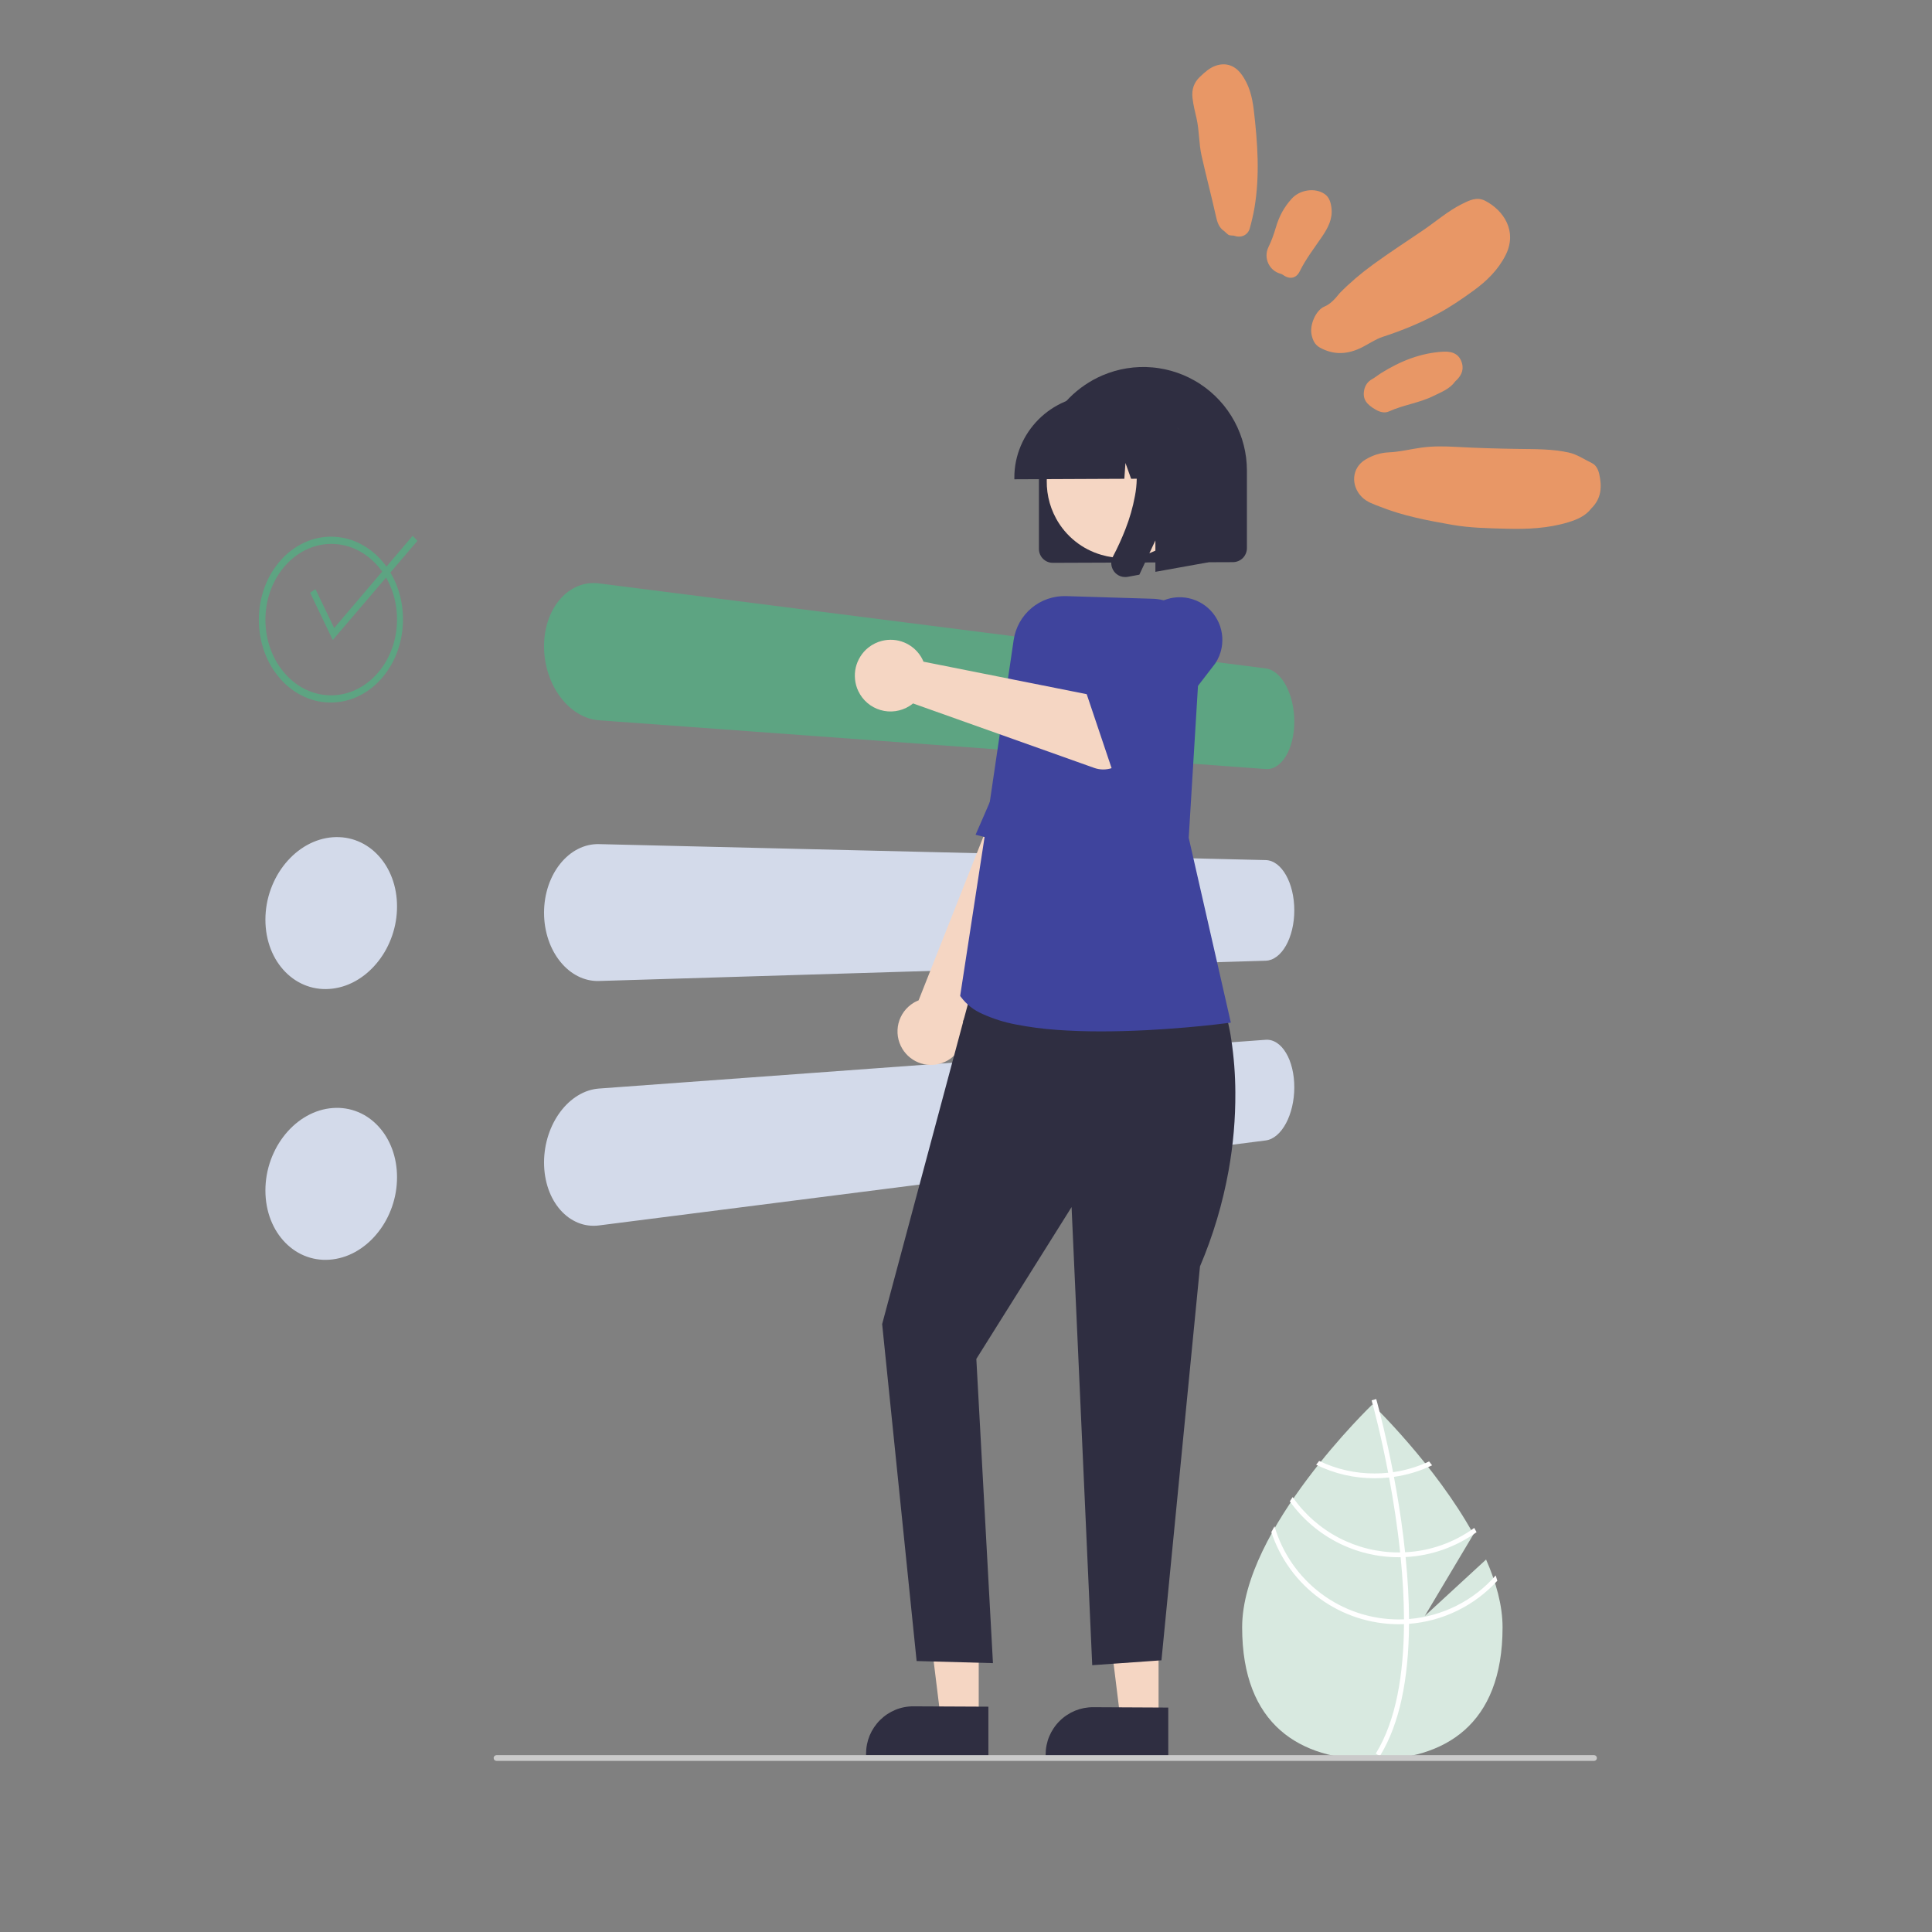 <svg xmlns="http://www.w3.org/2000/svg" xmlns:xlink="http://www.w3.org/1999/xlink" width="700" zoomAndPan="magnify" viewBox="0 0 525 525" height="700" preserveAspectRatio="xMidYMid meet" version="1.0"><rect x="0" y="0" width="525" height="525" fill="#808080" stroke="none"/><defs><clipPath id="3772b0ed39"><path d="M 337 381 L 409 381 L 409 478.508 L 337 478.508 Z M 337 381 " clip-rule="nonzero"/></clipPath><clipPath id="a84b824aab"><path d="M 282 99.727 L 339 99.727 L 339 153 L 282 153 Z M 282 99.727 " clip-rule="nonzero"/></clipPath><clipPath id="510c82cfa3"><path d="M 134 476 L 434 476 L 434 478.508 L 134 478.508 Z M 134 476 " clip-rule="nonzero"/></clipPath><clipPath id="9336ed99ad"><path d="M 323 17 L 435 17 L 435 144 L 323 144 Z M 323 17 " clip-rule="nonzero"/></clipPath><clipPath id="d351528a55"><path d="M 462.242 105.332 L 406.211 167.699 L 288.715 62.141 L 344.746 -0.227 Z M 462.242 105.332 " clip-rule="nonzero"/></clipPath><clipPath id="a1a94d77d1"><path d="M 462.242 105.332 L 406.211 167.699 L 288.715 62.141 L 344.746 -0.227 Z M 462.242 105.332 " clip-rule="nonzero"/></clipPath></defs><g clip-path="url(#3772b0ed39)"><path fill="#d8e9e0" d="M 403.824 423.785 L 387.172 439.117 L 400.406 416.91 C 389.977 397.996 372.922 381.652 372.922 381.652 C 372.922 381.652 337.539 415.555 337.539 442.203 C 337.539 468.852 353.379 478.156 372.922 478.156 C 392.465 478.156 408.305 468.852 408.305 442.203 C 408.305 436.273 406.551 429.98 403.824 423.785 Z M 403.824 423.785 " fill-opacity="1" fill-rule="nonzero"/></g><path fill="#ffffff" d="M 382.887 439.949 L 382.887 441.262 C 382.809 456.531 380.234 468.441 375.18 476.832 C 375.109 476.957 375.031 477.07 374.961 477.195 L 374.395 476.852 L 373.855 476.512 C 379.461 467.453 381.441 454.652 381.516 441.332 C 381.52 440.906 381.527 440.469 381.52 440.031 C 381.5 434.395 381.156 428.691 380.605 423.152 C 380.566 422.723 380.52 422.289 380.473 421.852 C 379.707 414.543 378.602 407.559 377.469 401.492 C 377.391 401.062 377.309 400.633 377.223 400.211 C 375.266 389.949 373.27 382.516 372.812 380.871 C 372.762 380.672 372.73 380.559 372.723 380.535 L 373.34 380.359 L 373.348 380.352 L 373.973 380.176 C 373.977 380.203 374.09 380.574 374.27 381.262 C 374.965 383.836 376.773 390.828 378.551 400.047 C 378.629 400.465 378.711 400.895 378.789 401.324 C 379.715 406.246 380.617 411.746 381.332 417.52 C 381.516 418.973 381.676 420.402 381.82 421.812 C 381.871 422.25 381.918 422.684 381.957 423.113 C 382.555 429.102 382.867 434.715 382.887 439.949 Z M 382.887 439.949 " fill-opacity="1" fill-rule="nonzero"/><path fill="#ffffff" d="M 378.551 400.047 C 378.113 400.105 377.672 400.164 377.223 400.211 C 376.004 400.336 374.781 400.398 373.555 400.398 C 368.27 400.406 363.238 399.27 358.469 396.992 C 358.195 397.336 357.922 397.68 357.645 398.031 C 362.664 400.484 367.969 401.707 373.555 401.699 C 374.863 401.699 376.168 401.629 377.469 401.492 C 377.914 401.445 378.355 401.387 378.789 401.324 C 382.406 400.805 385.863 399.758 389.16 398.184 C 388.883 397.824 388.609 397.473 388.344 397.129 C 385.223 398.586 381.957 399.559 378.551 400.047 Z M 381.82 421.812 C 381.371 421.84 380.922 421.852 380.473 421.852 C 380.336 421.859 380.195 421.859 380.059 421.859 C 378.648 421.859 377.246 421.773 375.848 421.605 C 374.449 421.434 373.062 421.184 371.695 420.848 C 370.328 420.512 368.984 420.094 367.668 419.598 C 366.348 419.098 365.062 418.523 363.816 417.871 C 362.566 417.219 361.363 416.496 360.199 415.695 C 359.039 414.898 357.93 414.035 356.871 413.105 C 355.812 412.172 354.816 411.18 353.879 410.129 C 352.941 409.078 352.07 407.973 351.266 406.816 C 351.004 407.203 350.746 407.586 350.492 407.977 C 351.328 409.145 352.234 410.262 353.207 411.324 C 354.18 412.387 355.211 413.391 356.301 414.328 C 357.391 415.27 358.531 416.141 359.727 416.945 C 360.922 417.75 362.16 418.484 363.438 419.141 C 364.719 419.797 366.035 420.379 367.387 420.879 C 368.734 421.383 370.109 421.801 371.508 422.141 C 372.91 422.477 374.324 422.734 375.754 422.902 C 377.184 423.074 378.617 423.16 380.059 423.16 C 380.242 423.16 380.422 423.16 380.605 423.152 C 381.059 423.145 381.508 423.133 381.957 423.113 C 385.43 422.934 388.805 422.27 392.086 421.121 C 395.363 419.969 398.414 418.379 401.238 416.352 C 401.027 415.969 400.82 415.582 400.605 415.199 C 397.863 417.191 394.895 418.75 391.695 419.879 C 388.5 421.004 385.207 421.648 381.82 421.812 Z M 381.82 421.812 " fill-opacity="1" fill-rule="nonzero"/><path fill="#ffffff" d="M 382.887 439.949 C 382.434 439.988 381.977 440.012 381.52 440.031 C 381.035 440.051 380.547 440.066 380.059 440.066 C 378.172 440.062 376.293 439.91 374.43 439.605 C 372.566 439.301 370.742 438.852 368.949 438.254 C 367.16 437.652 365.43 436.918 363.758 436.039 C 362.086 435.164 360.496 434.156 358.984 433.023 C 357.477 431.891 356.066 430.645 354.758 429.285 C 353.445 427.926 352.254 426.469 351.18 424.914 C 350.105 423.363 349.16 421.734 348.348 420.031 C 347.535 418.328 346.863 416.57 346.336 414.758 C 346.043 415.285 345.75 415.805 345.473 416.332 C 346.066 418.141 346.801 419.891 347.672 421.586 C 348.543 423.277 349.543 424.895 350.668 426.43 C 351.789 427.969 353.027 429.406 354.379 430.75 C 355.727 432.094 357.176 433.324 358.719 434.441 C 360.258 435.559 361.879 436.547 363.578 437.41 C 365.277 438.273 367.031 438.996 368.84 439.586 C 370.652 440.172 372.5 440.617 374.379 440.914 C 376.262 441.215 378.152 441.363 380.059 441.367 C 380.547 441.367 381.035 441.359 381.516 441.332 C 381.977 441.32 382.434 441.293 382.887 441.262 C 385.164 441.082 387.406 440.695 389.609 440.094 C 391.816 439.492 393.945 438.691 396 437.688 C 398.051 436.688 399.992 435.5 401.824 434.133 C 403.652 432.766 405.34 431.238 406.883 429.551 C 406.746 429.07 406.59 428.594 406.434 428.113 C 404.945 429.812 403.309 431.352 401.52 432.734 C 399.734 434.117 397.832 435.312 395.812 436.328 C 393.797 437.34 391.699 438.152 389.527 438.762 C 387.352 439.371 385.137 439.766 382.887 439.949 Z M 382.887 439.949 " fill-opacity="1" fill-rule="nonzero"/><path fill="#5da482" d="M 343.93 181.629 L 162.777 158.531 C 162.289 158.469 161.797 158.438 161.305 158.438 C 160.82 158.438 160.336 158.465 159.855 158.527 C 159.375 158.59 158.898 158.684 158.43 158.809 C 157.957 158.934 157.492 159.09 157.039 159.277 C 156.594 159.461 156.16 159.668 155.742 159.902 C 155.316 160.141 154.91 160.402 154.516 160.688 C 154.113 160.977 153.727 161.293 153.359 161.629 C 152.98 161.977 152.621 162.34 152.281 162.727 C 151.934 163.121 151.605 163.535 151.297 163.965 C 150.988 164.398 150.699 164.852 150.426 165.32 C 150.156 165.789 149.902 166.281 149.672 166.789 C 149.438 167.297 149.227 167.824 149.035 168.367 C 148.836 168.93 148.664 169.504 148.516 170.09 C 148.363 170.676 148.238 171.273 148.141 171.879 C 148.043 172.484 147.965 173.102 147.914 173.73 C 147.863 174.355 147.836 174.988 147.836 175.629 C 147.84 176.27 147.863 176.91 147.914 177.547 C 147.965 178.184 148.039 178.812 148.141 179.441 C 148.242 180.07 148.367 180.691 148.516 181.309 C 148.664 181.926 148.84 182.535 149.035 183.137 C 149.227 183.719 149.441 184.285 149.672 184.84 C 149.906 185.398 150.156 185.938 150.43 186.465 C 150.699 186.988 150.988 187.5 151.301 187.996 C 151.609 188.492 151.938 188.969 152.281 189.43 C 152.629 189.891 152.988 190.328 153.359 190.746 C 153.734 191.16 154.117 191.551 154.516 191.922 C 154.914 192.289 155.324 192.633 155.746 192.949 C 156.16 193.266 156.594 193.562 157.039 193.832 C 157.488 194.109 157.953 194.355 158.43 194.578 C 158.895 194.797 159.371 194.984 159.855 195.145 C 160.332 195.301 160.816 195.43 161.305 195.527 C 161.793 195.625 162.281 195.691 162.777 195.727 L 343.934 208.977 C 344.465 209.016 344.984 208.965 345.5 208.82 C 345.758 208.75 346.012 208.656 346.254 208.543 C 346.508 208.426 346.754 208.285 346.988 208.133 C 347.227 207.973 347.449 207.801 347.664 207.613 C 347.891 207.418 348.102 207.211 348.305 206.988 C 348.516 206.754 348.715 206.512 348.902 206.258 C 349.094 205.992 349.277 205.715 349.457 205.418 C 349.633 205.121 349.801 204.812 349.961 204.492 C 350.117 204.168 350.266 203.836 350.402 203.488 C 350.543 203.141 350.668 202.781 350.785 202.41 C 350.906 202.043 351.012 201.66 351.109 201.266 C 351.211 200.863 351.297 200.449 351.371 200.027 C 351.445 199.605 351.508 199.18 351.559 198.746 C 351.609 198.312 351.648 197.875 351.672 197.43 C 351.699 196.984 351.711 196.535 351.711 196.082 C 351.711 195.629 351.695 195.176 351.672 194.727 C 351.648 194.277 351.613 193.828 351.559 193.387 C 351.508 192.945 351.445 192.504 351.371 192.07 C 351.297 191.633 351.207 191.203 351.109 190.777 C 351.012 190.363 350.906 189.961 350.785 189.566 C 350.672 189.18 350.543 188.797 350.402 188.418 C 350.266 188.043 350.117 187.676 349.961 187.324 C 349.801 186.969 349.633 186.629 349.457 186.297 C 349.277 185.961 349.094 185.645 348.902 185.348 C 348.711 185.047 348.512 184.762 348.305 184.492 C 348.098 184.223 347.887 183.973 347.664 183.738 C 347.449 183.508 347.227 183.293 346.988 183.086 C 346.754 182.883 346.512 182.699 346.254 182.527 C 346.012 182.367 345.762 182.223 345.5 182.098 C 345.25 181.977 344.988 181.875 344.723 181.797 C 344.465 181.719 344.199 181.664 343.93 181.629 " fill-opacity="1" fill-rule="nonzero"/><path fill="#d3daea" d="M 343.93 233.719 L 162.777 229.379 C 161.789 229.355 160.816 229.453 159.855 229.676 C 159.371 229.789 158.895 229.934 158.43 230.105 C 157.953 230.281 157.488 230.484 157.039 230.715 C 156.594 230.941 156.16 231.195 155.742 231.473 C 155.316 231.754 154.906 232.059 154.516 232.383 C 154.113 232.719 153.727 233.074 153.359 233.449 C 152.984 233.828 152.625 234.23 152.281 234.66 C 151.934 235.09 151.605 235.535 151.297 236 C 150.988 236.465 150.699 236.945 150.426 237.445 C 150.156 237.945 149.902 238.461 149.672 238.996 C 149.438 239.527 149.227 240.074 149.035 240.637 C 148.836 241.223 148.664 241.812 148.516 242.414 C 148.363 243.016 148.238 243.625 148.141 244.242 C 148.043 244.859 147.965 245.484 147.914 246.117 C 147.863 246.75 147.836 247.387 147.836 248.027 C 147.84 248.668 147.863 249.305 147.914 249.934 C 147.965 250.566 148.039 251.188 148.141 251.805 C 148.242 252.418 148.367 253.027 148.516 253.629 C 148.664 254.227 148.84 254.82 149.035 255.402 C 149.227 255.965 149.441 256.516 149.672 257.047 C 149.906 257.578 150.156 258.09 150.43 258.59 C 150.699 259.086 150.988 259.566 151.301 260.031 C 151.609 260.492 151.938 260.934 152.281 261.359 C 152.629 261.785 152.988 262.188 153.359 262.566 C 153.727 262.938 154.113 263.289 154.516 263.621 C 154.91 263.945 155.32 264.246 155.746 264.523 C 156.164 264.801 156.594 265.047 157.039 265.273 C 157.492 265.504 157.957 265.703 158.43 265.875 C 158.898 266.043 159.371 266.184 159.855 266.293 C 160.332 266.402 160.816 266.48 161.305 266.527 C 161.797 266.574 162.285 266.59 162.777 266.574 L 343.934 261.066 C 344.199 261.055 344.461 261.027 344.723 260.973 C 344.988 260.918 345.246 260.844 345.5 260.75 C 345.758 260.648 346.012 260.531 346.254 260.391 C 346.508 260.246 346.754 260.082 346.988 259.906 C 347.227 259.723 347.449 259.527 347.664 259.316 C 347.891 259.098 348.102 258.867 348.305 258.625 C 348.508 258.379 348.707 258.113 348.902 257.832 C 349.094 257.547 349.277 257.25 349.457 256.938 C 349.633 256.621 349.801 256.293 349.961 255.957 C 350.117 255.617 350.266 255.27 350.402 254.906 C 350.543 254.539 350.668 254.168 350.785 253.789 C 350.906 253.406 351.012 253.016 351.109 252.613 C 351.211 252.199 351.297 251.781 351.371 251.352 C 351.445 250.922 351.508 250.492 351.559 250.051 C 351.609 249.613 351.648 249.168 351.672 248.723 C 351.699 248.273 351.711 247.824 351.711 247.367 C 351.711 246.918 351.695 246.469 351.672 246.02 C 351.648 245.57 351.613 245.125 351.559 244.688 C 351.508 244.25 351.445 243.816 351.371 243.391 C 351.297 242.965 351.207 242.543 351.109 242.125 C 351.012 241.723 350.902 241.328 350.785 240.945 C 350.668 240.566 350.543 240.195 350.402 239.832 C 350.266 239.473 350.117 239.125 349.961 238.789 C 349.801 238.449 349.633 238.125 349.457 237.812 C 349.277 237.496 349.094 237.199 348.902 236.918 C 348.711 236.637 348.512 236.375 348.305 236.129 C 348.105 235.887 347.891 235.656 347.668 235.441 C 347.453 235.23 347.227 235.039 346.988 234.855 C 346.754 234.68 346.512 234.52 346.254 234.375 C 346.012 234.238 345.758 234.121 345.5 234.023 C 345.246 233.93 344.988 233.855 344.723 233.805 C 344.461 233.754 344.199 233.723 343.93 233.719 " fill-opacity="1" fill-rule="nonzero"/><path fill="#d3daea" d="M 343.93 282.551 L 162.777 295.801 C 162.281 295.836 161.789 295.902 161.305 296 C 160.812 296.098 160.328 296.227 159.855 296.383 C 159.367 296.543 158.895 296.73 158.43 296.949 C 157.953 297.172 157.488 297.418 157.039 297.695 C 156.59 297.965 156.16 298.262 155.742 298.578 C 155.32 298.898 154.91 299.242 154.516 299.605 C 154.117 299.973 153.734 300.367 153.359 300.781 C 152.984 301.199 152.625 301.637 152.281 302.098 C 151.934 302.559 151.605 303.039 151.297 303.535 C 150.988 304.031 150.699 304.539 150.426 305.066 C 150.156 305.59 149.902 306.133 149.672 306.688 C 149.438 307.242 149.227 307.812 149.035 308.395 C 148.836 308.992 148.664 309.602 148.516 310.219 C 148.363 310.84 148.238 311.461 148.141 312.086 C 148.043 312.715 147.965 313.344 147.914 313.98 C 147.863 314.617 147.836 315.254 147.836 315.898 C 147.84 316.539 147.863 317.172 147.914 317.797 C 147.965 318.426 148.039 319.043 148.141 319.648 C 148.242 320.258 148.367 320.855 148.516 321.438 C 148.664 322.023 148.84 322.598 149.035 323.16 C 149.227 323.703 149.441 324.23 149.672 324.738 C 149.906 325.246 150.156 325.738 150.43 326.211 C 150.699 326.68 150.988 327.133 151.301 327.566 C 151.605 327.996 151.934 328.406 152.281 328.805 C 152.621 329.188 152.98 329.555 153.359 329.898 C 153.727 330.234 154.113 330.551 154.516 330.844 C 154.91 331.129 155.32 331.391 155.746 331.625 C 156.164 331.859 156.594 332.07 157.039 332.254 C 157.492 332.438 157.957 332.594 158.43 332.723 C 158.898 332.844 159.375 332.938 159.855 333 C 160.336 333.062 160.82 333.094 161.305 333.094 C 161.797 333.09 162.289 333.059 162.777 332.996 L 343.934 309.906 C 344.199 309.871 344.465 309.816 344.723 309.738 C 344.988 309.656 345.25 309.559 345.5 309.438 C 345.762 309.312 346.012 309.168 346.254 309.008 C 346.512 308.836 346.754 308.648 346.988 308.449 C 347.227 308.242 347.453 308.027 347.664 307.797 C 347.883 307.562 348.094 307.309 348.305 307.043 C 348.512 306.773 348.707 306.488 348.902 306.188 C 349.094 305.887 349.277 305.57 349.457 305.238 C 349.633 304.91 349.801 304.566 349.961 304.211 C 350.117 303.855 350.266 303.488 350.402 303.113 C 350.543 302.738 350.668 302.355 350.785 301.961 C 350.906 301.566 351.012 301.164 351.109 300.75 C 351.211 300.324 351.297 299.895 351.371 299.457 C 351.445 299.023 351.508 298.582 351.559 298.141 C 351.609 297.695 351.648 297.25 351.672 296.801 C 351.699 296.352 351.711 295.898 351.711 295.445 C 351.707 294.992 351.695 294.543 351.672 294.098 C 351.648 293.656 351.609 293.215 351.559 292.781 C 351.508 292.348 351.445 291.922 351.371 291.5 C 351.297 291.078 351.207 290.664 351.109 290.258 C 351.012 289.867 350.906 289.484 350.785 289.117 C 350.672 288.746 350.543 288.387 350.406 288.039 C 350.266 287.691 350.117 287.359 349.961 287.035 C 349.801 286.719 349.633 286.41 349.453 286.109 C 349.277 285.812 349.094 285.535 348.898 285.273 C 348.715 285.02 348.516 284.773 348.301 284.539 C 348.102 284.32 347.891 284.109 347.664 283.914 C 347.449 283.727 347.223 283.555 346.984 283.398 C 346.75 283.242 346.508 283.105 346.254 282.988 C 346.008 282.875 345.758 282.781 345.496 282.707 C 344.984 282.566 344.461 282.512 343.934 282.551 " fill-opacity="1" fill-rule="nonzero"/><path fill="#f5d6c3" d="M 245.191 284.98 C 245.477 285.453 245.801 285.895 246.168 286.309 C 246.531 286.723 246.93 287.102 247.367 287.441 C 247.801 287.781 248.262 288.082 248.75 288.34 C 249.238 288.594 249.746 288.805 250.273 288.969 C 250.801 289.133 251.336 289.25 251.887 289.316 C 252.434 289.383 252.984 289.398 253.535 289.363 C 254.086 289.332 254.629 289.246 255.164 289.113 C 255.699 288.98 256.219 288.801 256.723 288.574 C 257.227 288.348 257.703 288.074 258.156 287.762 C 258.609 287.445 259.031 287.094 259.422 286.703 C 259.809 286.309 260.16 285.887 260.473 285.43 C 260.785 284.977 261.051 284.496 261.277 283.992 C 261.5 283.488 261.68 282.969 261.809 282.43 C 261.938 281.895 262.02 281.352 262.047 280.801 C 262.078 280.25 262.059 279.699 261.988 279.152 C 261.922 278.605 261.801 278.066 261.633 277.539 L 296.746 205.41 L 279.938 195.223 L 249.617 271.84 C 249.5 271.883 249.387 271.934 249.273 271.98 C 249.164 272.031 249.051 272.082 248.938 272.137 C 248.828 272.191 248.715 272.246 248.605 272.305 C 248.496 272.363 248.387 272.426 248.281 272.492 C 247.77 272.801 247.293 273.156 246.852 273.559 C 246.41 273.961 246.012 274.402 245.656 274.883 C 245.305 275.363 245 275.875 244.746 276.414 C 244.492 276.957 244.293 277.516 244.148 278.098 C 244.008 278.676 243.922 279.266 243.895 279.859 C 243.867 280.457 243.898 281.051 243.984 281.641 C 244.074 282.23 244.223 282.809 244.426 283.367 C 244.629 283.93 244.883 284.469 245.191 284.977 Z M 245.191 284.98 " fill-opacity="1" fill-rule="nonzero"/><path fill="#3f449d" d="M 290.043 233.223 L 265.102 226.832 C 265.102 226.832 265.914 224.988 267.238 221.941 C 268.562 218.891 270.41 214.637 272.492 209.809 C 274.57 204.98 276.879 199.586 279.133 194.254 C 281.387 188.922 283.582 183.652 285.426 179.086 C 287.273 174.516 289.371 171.781 291.48 170.25 C 292.352 169.586 293.316 169.113 294.375 168.832 C 295.438 168.551 296.508 168.48 297.594 168.621 C 299.305 168.879 300.883 169.477 302.328 170.426 C 303.004 170.848 303.637 171.328 304.227 171.867 L 310.012 182.383 Z M 290.043 233.223 " fill-opacity="1" fill-rule="nonzero"/><path fill="#d3daea" d="M 90.43 227.512 C 89.824 227.555 89.227 227.633 88.629 227.746 C 88.031 227.859 87.438 228.004 86.855 228.184 C 86.262 228.363 85.684 228.574 85.113 228.82 C 84.531 229.07 83.961 229.348 83.41 229.656 C 82.867 229.961 82.34 230.293 81.82 230.648 C 81.305 231.008 80.805 231.391 80.316 231.801 C 79.832 232.211 79.359 232.648 78.902 233.113 C 78.441 233.574 78.004 234.066 77.578 234.578 C 77.152 235.094 76.75 235.625 76.371 236.18 C 75.992 236.73 75.637 237.297 75.301 237.883 C 74.973 238.469 74.664 239.07 74.379 239.688 C 74.09 240.309 73.828 240.938 73.594 241.586 C 73.348 242.258 73.137 242.934 72.953 243.617 C 72.77 244.305 72.613 244.992 72.492 245.691 C 72.367 246.387 72.277 247.086 72.215 247.793 C 72.152 248.496 72.121 249.207 72.121 249.918 C 72.121 250.629 72.152 251.332 72.215 252.023 C 72.277 252.715 72.367 253.398 72.492 254.07 C 72.613 254.742 72.77 255.402 72.953 256.051 C 73.137 256.695 73.348 257.332 73.594 257.953 C 73.828 258.551 74.09 259.133 74.375 259.691 C 74.656 260.246 74.965 260.785 75.301 261.312 C 75.633 261.824 75.988 262.32 76.371 262.797 C 76.75 263.273 77.152 263.727 77.578 264.156 C 77.996 264.582 78.438 264.984 78.902 265.359 C 79.355 265.73 79.824 266.07 80.316 266.387 C 81.289 267.012 82.32 267.52 83.41 267.91 C 84.527 268.309 85.676 268.57 86.852 268.691 C 87.441 268.754 88.035 268.777 88.629 268.77 C 89.23 268.762 89.832 268.719 90.43 268.645 C 91.031 268.566 91.629 268.457 92.219 268.312 C 92.812 268.172 93.395 267.996 93.969 267.789 C 94.547 267.578 95.117 267.34 95.672 267.07 C 96.238 266.797 96.785 266.492 97.32 266.164 C 97.84 265.84 98.348 265.492 98.84 265.121 C 99.336 264.75 99.812 264.352 100.273 263.93 C 100.738 263.512 101.184 263.066 101.613 262.602 C 102.043 262.133 102.457 261.645 102.855 261.133 C 103.254 260.621 103.633 260.094 103.984 259.551 C 104.336 259.008 104.668 258.449 104.977 257.879 C 105.281 257.309 105.566 256.723 105.828 256.125 C 106.09 255.527 106.332 254.918 106.547 254.293 C 106.77 253.648 106.965 253 107.133 252.344 C 107.301 251.688 107.441 251.027 107.551 250.359 C 107.664 249.695 107.746 249.023 107.805 248.352 C 107.859 247.68 107.887 247.004 107.887 246.324 C 107.887 245.648 107.859 244.977 107.805 244.316 C 107.746 243.652 107.664 243 107.551 242.359 C 107.441 241.719 107.301 241.086 107.133 240.461 C 106.965 239.84 106.77 239.227 106.547 238.629 C 106.328 238.047 106.09 237.484 105.828 236.938 C 105.566 236.395 105.277 235.867 104.973 235.355 C 104.359 234.344 103.656 233.402 102.855 232.527 C 102.465 232.102 102.051 231.695 101.617 231.309 C 101.191 230.93 100.742 230.574 100.277 230.246 C 99.816 229.918 99.34 229.617 98.844 229.344 C 98.352 229.07 97.844 228.824 97.32 228.609 C 96.242 228.16 95.125 227.844 93.969 227.656 C 93.391 227.566 92.805 227.508 92.219 227.484 C 91.621 227.461 91.027 227.469 90.43 227.512 M 90.43 301.09 C 89.824 301.137 89.227 301.215 88.629 301.324 C 88.031 301.438 87.438 301.582 86.855 301.762 C 86.262 301.941 85.684 302.152 85.113 302.398 C 84.531 302.648 83.961 302.926 83.41 303.234 C 82.867 303.539 82.34 303.871 81.82 304.227 C 81.305 304.586 80.805 304.969 80.316 305.379 C 79.832 305.789 79.359 306.227 78.902 306.691 C 78.441 307.152 78.004 307.645 77.578 308.156 C 77.152 308.672 76.75 309.207 76.371 309.758 C 75.992 310.309 75.637 310.879 75.301 311.461 C 74.973 312.047 74.664 312.648 74.379 313.27 C 74.09 313.887 73.828 314.52 73.594 315.164 C 73.348 315.836 73.137 316.512 72.953 317.195 C 72.77 317.883 72.613 318.57 72.492 319.27 C 72.367 319.965 72.277 320.664 72.215 321.371 C 72.152 322.078 72.121 322.785 72.121 323.496 C 72.121 324.207 72.152 324.91 72.215 325.602 C 72.277 326.297 72.367 326.977 72.492 327.648 C 72.613 328.32 72.77 328.98 72.953 329.629 C 73.137 330.277 73.348 330.91 73.594 331.531 C 73.828 332.129 74.09 332.711 74.375 333.27 C 74.656 333.828 74.965 334.367 75.301 334.891 C 75.633 335.402 75.988 335.898 76.371 336.379 C 76.75 336.852 77.152 337.305 77.578 337.738 C 77.996 338.16 78.438 338.562 78.902 338.938 C 79.355 339.309 79.824 339.652 80.316 339.969 C 81.289 340.594 82.32 341.102 83.41 341.488 C 84.527 341.887 85.676 342.148 86.852 342.27 C 87.441 342.332 88.035 342.359 88.629 342.348 C 89.23 342.34 89.832 342.297 90.43 342.223 C 91.031 342.145 91.629 342.035 92.219 341.891 C 92.812 341.75 93.395 341.574 93.969 341.367 C 94.547 341.156 95.117 340.918 95.672 340.648 C 96.238 340.375 96.785 340.074 97.32 339.742 C 97.84 339.418 98.348 339.07 98.84 338.699 C 99.336 338.328 99.812 337.93 100.273 337.512 C 100.738 337.09 101.184 336.645 101.613 336.18 C 102.043 335.715 102.457 335.223 102.855 334.711 C 103.254 334.199 103.633 333.672 103.984 333.129 C 104.336 332.586 104.668 332.031 104.977 331.457 C 105.281 330.887 105.566 330.301 105.828 329.703 C 106.09 329.105 106.332 328.496 106.547 327.871 C 106.77 327.227 106.965 326.578 107.133 325.922 C 107.301 325.266 107.441 324.605 107.551 323.938 C 107.664 323.273 107.746 322.605 107.805 321.93 C 107.859 321.258 107.887 320.582 107.887 319.906 C 107.887 319.227 107.859 318.555 107.805 317.895 C 107.746 317.234 107.664 316.582 107.551 315.938 C 107.441 315.297 107.301 314.664 107.133 314.039 C 106.965 313.418 106.77 312.805 106.547 312.207 C 106.328 311.625 106.09 311.062 105.828 310.52 C 105.566 309.973 105.277 309.445 104.973 308.934 C 104.359 307.922 103.656 306.98 102.855 306.105 C 102.465 305.68 102.051 305.273 101.617 304.887 C 101.191 304.508 100.742 304.156 100.277 303.824 C 99.816 303.496 99.34 303.199 98.844 302.922 C 98.352 302.648 97.844 302.406 97.32 302.188 C 96.242 301.738 95.125 301.422 93.969 301.238 C 93.391 301.145 92.805 301.086 92.219 301.062 C 91.621 301.039 91.027 301.047 90.43 301.094 " fill-opacity="1" fill-rule="nonzero"/><path fill="#5da482" d="M 90.434 147.801 C 89.832 147.789 89.23 147.809 88.633 147.859 C 88.035 147.914 87.445 148.004 86.859 148.125 C 86.27 148.246 85.688 148.402 85.117 148.594 C 84.535 148.785 83.969 149.012 83.41 149.266 C 82.867 149.516 82.34 149.793 81.824 150.102 C 81.305 150.41 80.805 150.746 80.32 151.109 C 79.828 151.477 79.355 151.867 78.902 152.281 C 78.441 152.703 78 153.152 77.578 153.625 C 77.152 154.098 76.75 154.594 76.371 155.105 C 75.992 155.621 75.637 156.156 75.301 156.707 C 74.973 157.27 74.66 157.844 74.375 158.43 C 74.086 159.016 73.828 159.625 73.594 160.25 C 73.348 160.895 73.137 161.551 72.953 162.219 C 72.77 162.887 72.613 163.562 72.492 164.246 C 72.367 164.934 72.277 165.625 72.215 166.32 C 72.152 167.02 72.121 167.723 72.121 168.434 C 72.121 169.145 72.152 169.848 72.215 170.547 C 72.277 171.246 72.367 171.938 72.492 172.621 C 72.613 173.305 72.77 173.98 72.953 174.645 C 73.137 175.312 73.348 175.965 73.594 176.609 C 73.828 177.234 74.09 177.836 74.375 178.426 C 74.66 179.012 74.973 179.582 75.305 180.133 C 75.637 180.684 75.992 181.215 76.375 181.727 C 76.754 182.238 77.156 182.73 77.578 183.199 C 78.004 183.672 78.445 184.113 78.902 184.531 C 79.352 184.945 79.824 185.336 80.312 185.699 C 80.797 186.059 81.297 186.391 81.816 186.699 C 82.332 187 82.859 187.277 83.406 187.523 C 83.961 187.773 84.527 187.996 85.109 188.184 C 86.254 188.555 87.426 188.789 88.625 188.887 C 89.828 188.988 91.023 188.953 92.215 188.781 C 92.805 188.695 93.391 188.574 93.965 188.426 C 94.543 188.273 95.109 188.086 95.668 187.871 C 96.23 187.652 96.781 187.402 97.316 187.125 C 97.84 186.855 98.348 186.555 98.84 186.23 C 99.336 185.906 99.812 185.555 100.273 185.184 C 100.738 184.809 101.184 184.406 101.613 183.98 C 102.043 183.559 102.457 183.109 102.855 182.633 C 103.254 182.16 103.633 181.668 103.984 181.16 C 104.336 180.652 104.668 180.129 104.977 179.586 C 105.285 179.043 105.57 178.488 105.828 177.914 C 106.09 177.344 106.328 176.758 106.547 176.156 C 106.77 175.531 106.965 174.902 107.133 174.262 C 107.301 173.621 107.441 172.977 107.551 172.32 C 107.664 171.664 107.746 171 107.805 170.332 C 107.859 169.668 107.887 168.992 107.887 168.316 C 107.887 167.637 107.859 166.965 107.805 166.297 C 107.746 165.629 107.664 164.969 107.551 164.316 C 107.441 163.664 107.301 163.016 107.133 162.375 C 106.965 161.738 106.77 161.105 106.547 160.484 C 106.328 159.883 106.09 159.297 105.828 158.727 C 105.57 158.156 105.281 157.602 104.973 157.059 C 104.664 156.523 104.332 156 103.98 155.496 C 103.629 154.988 103.254 154.5 102.855 154.027 C 102.461 153.559 102.047 153.113 101.617 152.691 C 101.188 152.27 100.738 151.871 100.277 151.5 C 99.816 151.129 99.34 150.781 98.844 150.457 C 98.352 150.137 97.844 149.84 97.32 149.574 C 96.785 149.297 96.234 149.051 95.672 148.836 C 95.113 148.625 94.547 148.445 93.969 148.297 C 93.395 148.148 92.809 148.031 92.219 147.949 C 91.625 147.867 91.027 147.82 90.43 147.809 M 90.43 145.848 C 93.094 145.922 95.605 146.57 97.973 147.801 C 100.312 149.027 102.332 150.656 104.02 152.688 C 105.785 154.801 107.125 157.156 108.043 159.75 C 109.02 162.523 109.508 165.375 109.508 168.316 C 109.508 171.254 109.02 174.105 108.043 176.879 C 107.125 179.48 105.781 181.844 104.02 183.969 C 102.332 186.012 100.312 187.652 97.973 188.891 C 95.609 190.133 93.094 190.801 90.43 190.891 C 87.742 190.98 85.18 190.469 82.73 189.359 C 80.27 188.23 78.137 186.656 76.328 184.637 C 74.418 182.504 72.957 180.094 71.953 177.41 C 70.875 174.512 70.336 171.52 70.336 168.43 C 70.336 165.336 70.875 162.344 71.953 159.449 C 72.957 156.754 74.418 154.336 76.328 152.191 C 78.133 150.16 80.27 148.574 82.73 147.43 C 85.176 146.301 87.742 145.773 90.434 145.844 Z M 90.43 145.848 " fill-opacity="1" fill-rule="nonzero"/><path fill="#5da482" d="M 90.43 173.906 L 84.266 161.062 L 85.73 160.109 L 90.809 170.66 L 112.133 145.598 L 113.422 146.973 Z M 90.43 173.906 " fill-opacity="1" fill-rule="nonzero"/><path fill="#f5d6c3" d="M 314.828 427.5 L 299.562 427.441 L 304.488 467.324 L 314.828 467.375 Z M 314.828 427.5 " fill-opacity="1" fill-rule="nonzero"/><path fill="#2f2e41" d="M 317.465 477.41 L 284.137 477.234 L 284.137 476.816 C 284.137 475.957 284.219 475.109 284.387 474.266 C 284.719 472.594 285.359 471.051 286.309 469.637 C 287.273 468.203 288.473 467.008 289.914 466.051 C 291.332 465.105 292.879 464.473 294.551 464.148 C 295.395 463.988 296.242 463.91 297.102 463.914 L 317.465 464.016 Z M 317.465 477.41 " fill-opacity="1" fill-rule="nonzero"/><path fill="#f5d6c3" d="M 265.957 427.312 L 250.734 427.25 L 255.641 467.082 L 265.957 467.133 Z M 265.957 427.312 " fill-opacity="1" fill-rule="nonzero"/><path fill="#2f2e41" d="M 268.586 477.152 L 235.344 476.977 L 235.344 476.559 C 235.344 475.699 235.426 474.852 235.594 474.012 C 235.922 472.344 236.562 470.805 237.512 469.391 C 238.473 467.957 239.672 466.762 241.105 465.805 C 242.523 464.863 244.062 464.23 245.734 463.91 C 246.574 463.746 247.422 463.668 248.277 463.676 L 268.586 463.773 Z M 268.586 477.152 " fill-opacity="1" fill-rule="nonzero"/><path fill="#2f2e41" d="M 265.309 264.297 L 239.715 359.809 L 249.082 451.367 L 269.824 451.938 L 265.309 369.27 L 291.188 328.012 L 296.801 452.5 L 315.613 451.172 L 326.082 344.137 C 329.648 335.75 332.238 327.074 333.855 318.109 C 335.121 311.078 335.734 303.988 335.691 296.844 C 335.672 292.039 335.305 287.262 334.59 282.508 C 334.336 280.738 333.988 278.984 333.555 277.25 L 325.926 269.516 Z M 265.309 264.297 " fill-opacity="1" fill-rule="nonzero"/><path fill="#3f449d" d="M 299.219 280.27 C 294.914 280.27 290.875 280.133 287.215 279.859 C 283.469 279.602 279.754 279.113 276.07 278.395 C 272.926 277.805 269.898 276.852 266.984 275.531 C 264.605 274.504 262.641 272.953 261.09 270.879 L 260.914 270.625 L 267.91 225.102 L 275.453 173.91 C 275.578 173.07 275.777 172.25 276.051 171.445 C 276.32 170.641 276.664 169.867 277.078 169.129 C 277.492 168.387 277.973 167.691 278.512 167.035 C 279.055 166.383 279.648 165.781 280.301 165.238 C 280.953 164.691 281.645 164.211 282.387 163.793 C 283.125 163.375 283.895 163.027 284.695 162.75 C 285.5 162.473 286.32 162.27 287.156 162.141 C 287.996 162.012 288.84 161.961 289.688 161.988 L 313.316 162.711 C 314.203 162.738 315.074 162.855 315.938 163.059 C 316.801 163.262 317.637 163.547 318.441 163.918 C 319.246 164.285 320.008 164.734 320.723 165.258 C 321.438 165.781 322.094 166.367 322.691 167.023 C 323.289 167.676 323.816 168.387 324.27 169.145 C 324.727 169.906 325.102 170.703 325.395 171.539 C 325.691 172.375 325.898 173.23 326.023 174.109 C 326.145 174.988 326.18 175.867 326.125 176.754 L 323.023 227.66 L 334.465 277.879 L 333.656 277.992 C 333.328 278.035 332.074 278.199 330.105 278.422 C 327.535 278.711 324.91 278.969 322.305 279.195 C 318.617 279.512 315.012 279.762 311.582 279.938 C 307.234 280.16 303.066 280.266 299.219 280.27 Z M 299.219 280.27 " fill-opacity="1" fill-rule="nonzero"/><g clip-path="url(#a84b824aab)"><path fill="#2f2e41" d="M 286.109 152.941 C 286.102 152.941 286.094 152.941 286.09 152.941 C 285.59 152.941 285.105 152.848 284.645 152.656 C 284.184 152.461 283.773 152.191 283.422 151.836 C 283.066 151.48 282.793 151.074 282.605 150.609 C 282.414 150.148 282.316 149.668 282.316 149.164 L 282.316 128.102 C 282.312 124.289 283.055 120.629 284.539 117.117 C 285.25 115.438 286.117 113.84 287.133 112.324 C 288.152 110.809 289.305 109.406 290.594 108.109 C 291.879 106.816 293.277 105.656 294.789 104.629 C 296.297 103.605 297.891 102.73 299.566 102.008 C 300.098 101.781 300.637 101.57 301.184 101.375 C 301.73 101.18 302.281 101 302.836 100.84 C 303.395 100.68 303.953 100.535 304.52 100.406 C 305.086 100.281 305.656 100.172 306.227 100.082 C 306.801 99.988 307.375 99.914 307.949 99.859 C 308.527 99.805 309.105 99.766 309.684 99.746 C 310.262 99.727 310.844 99.723 311.422 99.738 C 312 99.754 312.578 99.789 313.156 99.84 C 313.734 99.891 314.309 99.957 314.883 100.047 C 315.453 100.133 316.023 100.234 316.59 100.359 C 317.156 100.48 317.719 100.617 318.277 100.773 C 318.836 100.934 319.387 101.105 319.934 101.297 C 320.484 101.488 321.023 101.695 321.559 101.918 C 322.094 102.141 322.621 102.383 323.141 102.641 C 323.66 102.895 324.168 103.168 324.672 103.457 C 325.176 103.742 325.668 104.047 326.152 104.367 C 326.637 104.684 327.109 105.016 327.574 105.363 C 328.039 105.715 328.488 106.074 328.93 106.449 C 329.371 106.824 329.801 107.215 330.219 107.617 C 330.637 108.02 331.039 108.434 331.43 108.859 C 331.824 109.289 332.199 109.727 332.566 110.176 C 332.93 110.629 333.281 111.09 333.617 111.562 C 333.953 112.035 334.273 112.516 334.578 113.008 C 334.887 113.5 335.176 114 335.453 114.512 C 335.727 115.02 335.988 115.539 336.23 116.062 C 336.473 116.59 336.699 117.121 336.91 117.664 C 337.121 118.203 337.316 118.75 337.492 119.301 C 337.668 119.852 337.828 120.41 337.973 120.969 C 338.113 121.531 338.238 122.098 338.348 122.668 C 338.453 123.234 338.543 123.809 338.617 124.383 C 338.688 124.957 338.742 125.535 338.777 126.113 C 338.816 126.691 338.836 127.27 338.836 127.852 L 338.836 148.945 C 338.836 149.457 338.734 149.953 338.535 150.422 C 338.133 151.371 337.457 152.047 336.512 152.453 C 336.039 152.652 335.547 152.754 335.035 152.758 L 286.105 152.941 Z M 286.109 152.941 " fill-opacity="1" fill-rule="nonzero"/></g><path fill="#f5d6c3" d="M 323.336 120.879 C 323.824 121.773 324.246 122.699 324.602 123.656 C 324.953 124.613 325.234 125.59 325.445 126.59 C 325.656 127.59 325.789 128.598 325.852 129.617 C 325.91 130.637 325.895 131.652 325.809 132.668 C 325.719 133.684 325.555 134.691 325.316 135.684 C 325.078 136.676 324.77 137.645 324.391 138.59 C 324.008 139.539 323.562 140.453 323.047 141.332 C 322.531 142.215 321.953 143.051 321.316 143.848 C 320.676 144.645 319.984 145.387 319.234 146.082 C 318.484 146.773 317.691 147.41 316.848 147.984 C 316.008 148.562 315.125 149.074 314.207 149.52 C 313.293 149.965 312.348 150.344 311.371 150.648 C 310.398 150.957 309.41 151.191 308.402 151.352 C 307.395 151.512 306.379 151.602 305.359 151.613 C 304.34 151.621 303.324 151.559 302.312 151.422 C 301.301 151.285 300.305 151.07 299.328 150.785 C 298.023 150.41 296.766 149.914 295.562 149.289 C 294.355 148.664 293.223 147.93 292.164 147.078 C 291.105 146.23 290.137 145.285 289.266 144.246 C 288.395 143.207 287.633 142.09 286.98 140.898 C 286.492 140.004 286.074 139.078 285.719 138.121 C 285.367 137.164 285.086 136.188 284.879 135.188 C 284.672 134.191 284.535 133.184 284.477 132.164 C 284.414 131.148 284.43 130.133 284.52 129.117 C 284.609 128.102 284.773 127.098 285.012 126.105 C 285.25 125.113 285.559 124.145 285.938 123.199 C 286.316 122.254 286.766 121.34 287.281 120.461 C 287.793 119.578 288.371 118.742 289.008 117.945 C 289.648 117.152 290.34 116.406 291.086 115.715 C 291.836 115.02 292.629 114.387 293.469 113.809 C 294.312 113.234 295.191 112.723 296.105 112.277 C 297.023 111.828 297.969 111.453 298.938 111.145 C 299.91 110.836 300.902 110.602 301.906 110.441 C 302.914 110.281 303.926 110.191 304.945 110.18 C 305.965 110.168 306.98 110.23 307.992 110.367 C 309 110.504 309.996 110.715 310.977 110.996 C 312.281 111.371 313.539 111.867 314.746 112.492 C 315.953 113.113 317.086 113.852 318.148 114.699 C 319.207 115.547 320.176 116.492 321.047 117.531 C 321.922 118.57 322.684 119.688 323.336 120.879 Z M 323.336 120.879 " fill-opacity="1" fill-rule="nonzero"/><path fill="#2f2e41" d="M 275.637 129.816 C 275.633 126.801 276.219 123.906 277.395 121.129 C 277.957 119.801 278.641 118.535 279.445 117.34 C 280.25 116.141 281.164 115.031 282.18 114.008 C 283.199 112.984 284.305 112.066 285.5 111.254 C 286.691 110.445 287.953 109.754 289.277 109.184 C 292.051 107.992 294.949 107.395 297.965 107.383 L 302.184 107.363 C 302.23 107.359 302.277 107.359 302.324 107.359 C 303.051 107.363 303.777 107.398 304.504 107.469 C 305.227 107.543 305.945 107.648 306.66 107.789 C 307.375 107.934 308.078 108.109 308.777 108.32 C 309.473 108.535 310.156 108.781 310.832 109.059 C 311.504 109.336 312.16 109.648 312.801 109.992 C 313.445 110.336 314.066 110.711 314.672 111.113 C 315.277 111.52 315.859 111.953 316.422 112.414 C 316.984 112.879 317.523 113.367 318.039 113.883 C 318.555 114.398 319.043 114.938 319.504 115.5 C 319.965 116.062 320.398 116.645 320.801 117.254 C 321.207 117.859 321.578 118.48 321.922 119.125 C 322.266 119.766 322.574 120.426 322.855 121.098 C 323.133 121.77 323.375 122.453 323.586 123.152 C 323.797 123.848 323.973 124.555 324.117 125.27 C 324.258 125.98 324.363 126.703 324.434 127.426 C 324.504 128.152 324.539 128.875 324.539 129.605 L 324.539 130.027 L 315.621 130.062 L 312.582 121.566 L 311.973 130.078 L 307.367 130.098 L 305.832 125.812 L 305.523 130.105 L 275.641 130.238 Z M 275.637 129.816 " fill-opacity="1" fill-rule="nonzero"/><path fill="#f5d6c3" d="M 239.73 174.129 C 238.344 174.469 237.09 175.082 235.969 175.973 C 235.098 176.66 234.371 177.477 233.785 178.422 C 232.605 180.328 232.129 182.395 232.348 184.621 C 232.457 185.727 232.75 186.781 233.227 187.781 C 233.52 188.398 233.871 188.98 234.285 189.527 C 234.703 190.07 235.168 190.566 235.691 191.012 C 236.211 191.457 236.77 191.844 237.371 192.168 C 237.973 192.496 238.605 192.754 239.262 192.945 C 239.918 193.141 240.586 193.262 241.27 193.312 C 241.953 193.363 242.633 193.34 243.312 193.246 C 243.992 193.152 244.652 192.988 245.293 192.754 C 245.938 192.52 246.551 192.223 247.129 191.859 C 247.215 191.805 247.301 191.746 247.383 191.691 C 247.469 191.633 247.551 191.574 247.633 191.516 C 247.711 191.457 247.793 191.398 247.871 191.336 C 247.949 191.273 248.027 191.211 248.105 191.148 L 297.32 208.664 C 298.074 208.934 298.855 209.078 299.66 209.094 C 300.461 209.109 301.246 208.996 302.016 208.758 C 302.781 208.516 303.492 208.164 304.145 207.691 C 304.793 207.223 305.355 206.66 305.824 206.008 L 317.492 189.855 L 303.387 180.355 L 295.984 188.766 L 250.945 179.805 C 250.895 179.688 250.844 179.574 250.793 179.457 C 250.738 179.34 250.684 179.227 250.629 179.113 C 250.57 178.996 250.508 178.883 250.445 178.77 C 250.387 178.656 250.32 178.547 250.25 178.434 C 249.715 177.566 249.055 176.801 248.277 176.145 C 247.496 175.484 246.637 174.961 245.691 174.574 C 244.746 174.188 243.766 173.953 242.746 173.879 C 241.727 173.805 240.723 173.887 239.73 174.129 Z M 239.73 174.129 " fill-opacity="1" fill-rule="nonzero"/><path fill="#3f449d" d="M 296.777 183.461 C 298.25 181.625 300.309 179.238 302.398 176.871 C 304.492 174.508 306.613 172.16 308.215 170.406 C 309.816 168.652 310.891 167.492 310.891 167.492 C 311.258 166.938 311.668 166.418 312.125 165.934 C 312.582 165.449 313.074 165.008 313.605 164.609 C 314.141 164.211 314.699 163.859 315.293 163.559 C 315.887 163.258 316.5 163.008 317.133 162.809 C 317.77 162.613 318.414 162.473 319.074 162.387 C 319.734 162.301 320.395 162.273 321.059 162.301 C 321.723 162.328 322.379 162.414 323.031 162.555 C 323.68 162.695 324.312 162.895 324.93 163.145 C 325.543 163.395 326.133 163.695 326.699 164.047 C 327.262 164.398 327.793 164.793 328.289 165.238 C 328.785 165.68 329.238 166.16 329.652 166.684 C 330.062 167.203 330.43 167.754 330.746 168.34 C 331.066 168.922 331.332 169.527 331.547 170.156 C 331.758 170.789 331.918 171.43 332.02 172.086 C 332.125 172.742 332.172 173.406 332.16 174.07 C 332.148 174.734 332.082 175.391 331.961 176.047 C 331.672 177.578 331.094 178.988 330.23 180.285 C 330.23 180.285 328.625 182.387 326.199 185.52 C 323.777 188.656 320.535 192.832 317.262 196.98 C 313.992 201.133 310.691 205.262 308.145 208.309 C 305.598 211.355 303.805 213.324 303.551 213.156 L 294.668 186.754 C 294.418 186.586 295.305 185.297 296.777 183.461 Z M 296.777 183.461 " fill-opacity="1" fill-rule="nonzero"/><path fill="#2f2e41" d="M 302.051 152.277 C 301.906 152.973 301.961 153.652 302.207 154.316 C 302.328 154.652 302.492 154.965 302.703 155.254 C 302.883 155.5 303.09 155.719 303.32 155.918 C 304.027 156.512 304.844 156.809 305.77 156.805 C 305.824 156.805 305.883 156.805 305.938 156.801 C 305.992 156.801 306.047 156.797 306.105 156.789 C 306.16 156.785 306.215 156.777 306.273 156.77 C 306.328 156.762 306.383 156.754 306.441 156.746 L 309.605 156.168 L 313.965 146.855 L 313.965 155.387 L 328.359 152.797 L 328.359 116.59 L 304.23 116.707 L 304.828 117.398 C 306.848 119.766 308.098 122.488 308.586 125.562 C 309.055 128.641 309 131.707 308.41 134.766 C 307.844 137.844 306.988 140.836 305.844 143.75 C 304.844 146.328 303.699 148.84 302.41 151.281 C 302.242 151.598 302.125 151.93 302.051 152.277 Z M 302.051 152.277 " fill-opacity="1" fill-rule="nonzero"/><g clip-path="url(#510c82cfa3)"><path fill="#cacaca" d="M 134.934 478.508 L 433.164 478.508 C 433.379 478.504 433.562 478.43 433.715 478.273 C 433.863 478.121 433.941 477.938 433.941 477.723 C 433.941 477.508 433.863 477.324 433.715 477.172 C 433.562 477.02 433.379 476.941 433.164 476.941 L 134.934 476.941 C 134.719 476.941 134.531 477.016 134.375 477.168 C 134.223 477.32 134.145 477.508 134.145 477.723 C 134.145 477.941 134.223 478.125 134.375 478.281 C 134.531 478.434 134.719 478.508 134.934 478.508 Z M 134.934 478.508 " fill-opacity="1" fill-rule="nonzero"/></g><g clip-path="url(#9336ed99ad)"><g clip-path="url(#d351528a55)"><g clip-path="url(#a1a94d77d1)"><path fill="#e89766" d="M 370.055 135.043 C 367.047 132.016 367.211 127.16 371.082 124.859 C 373.027 123.703 375.105 123.023 377.352 122.926 C 380.371 122.797 383.297 122.043 386.273 121.633 C 389.461 121.199 392.621 121.262 395.801 121.441 C 401.453 121.754 407.105 121.91 412.766 121.992 C 417.266 122.059 421.789 121.988 426.234 122.957 C 428.559 123.465 430.492 124.832 432.582 125.84 C 433.738 126.398 434.312 127.629 434.582 128.852 C 435.34 132.242 435.184 135.465 432.41 138.168 C 430.875 140.207 428.555 141.191 426.125 141.93 C 420.684 143.578 415.09 143.828 409.445 143.676 C 404.445 143.547 399.441 143.469 394.508 142.598 C 387.934 141.434 381.371 140.215 375.105 137.723 C 373.289 137 371.5 136.496 370.055 135.043 Z M 370.234 94.324 C 372.078 93.383 373.762 92.18 375.773 91.523 C 380.984 89.824 386.051 87.742 390.887 85.145 C 394.238 83.348 397.355 81.191 400.426 78.965 C 403.984 76.383 407.066 73.375 409.105 69.383 C 412.434 62.867 408.582 57.129 403.559 54.551 C 401.316 53.398 399.254 54.445 397.254 55.445 C 393.441 57.348 390.238 60.168 386.746 62.547 C 382.152 65.672 377.488 68.691 372.996 71.969 C 369.742 74.34 366.723 76.926 364.086 79.609 C 362.785 81.219 361.559 82.621 359.859 83.324 C 357.645 84.246 355.82 88.203 356.406 90.949 C 356.703 92.336 357.234 93.648 358.602 94.418 C 362.504 96.609 366.367 96.305 370.234 94.324 Z M 333.719 63.738 C 334.25 64.129 334.926 63.902 335.52 64.102 C 337.34 64.707 339.117 63.852 339.617 62.039 C 340.125 60.211 340.566 58.352 340.887 56.48 C 342.383 47.621 341.738 38.754 340.703 29.914 C 340.289 26.406 339.473 22.961 337.223 20.023 C 335.445 17.699 332.957 16.902 330.23 17.906 C 328.562 18.523 327.324 19.703 326.082 20.863 C 324.43 22.402 323.789 24.332 324.047 26.613 C 324.266 28.512 324.727 30.352 325.152 32.199 C 325.914 35.535 325.766 38.996 326.512 42.305 C 327.75 47.82 329.203 53.285 330.43 58.809 C 330.758 60.273 331.18 61.852 332.719 62.848 C 332.992 63.094 333.328 63.449 333.719 63.738 Z M 377.465 111.789 C 381.363 110.008 385.699 109.508 389.559 107.582 C 391.695 106.52 393.961 105.711 395.438 103.641 C 396.875 102.348 397.844 100.805 397.289 98.754 C 396.676 96.469 395 95.41 392.195 95.562 C 386.035 95.902 380.512 98.137 375.344 101.359 C 374.488 101.895 373.703 102.559 372.82 103.047 C 371.672 103.688 370.988 104.707 370.727 105.879 C 370.137 108.516 371.438 109.961 373.891 111.355 C 374.953 111.957 376.234 112.352 377.465 111.789 Z M 351.004 53.996 C 348.922 56.309 347.605 58.707 346.664 61.926 C 346.141 63.707 345.523 65.441 344.699 67.121 C 343.258 70.07 344.863 73.543 347.973 74.387 C 348.219 74.453 348.465 74.566 348.668 74.715 C 350.426 75.992 352.23 75.664 353.16 73.777 C 354.84 70.367 357.164 67.387 359.277 64.266 C 360.852 61.938 362.176 59.48 361.812 56.516 C 361.629 55.047 361.242 53.59 359.941 52.711 C 357.301 50.922 353.195 51.555 351.004 53.996 Z M 351.004 53.996 " fill-opacity="1" fill-rule="nonzero"/></g></g></g></svg>
